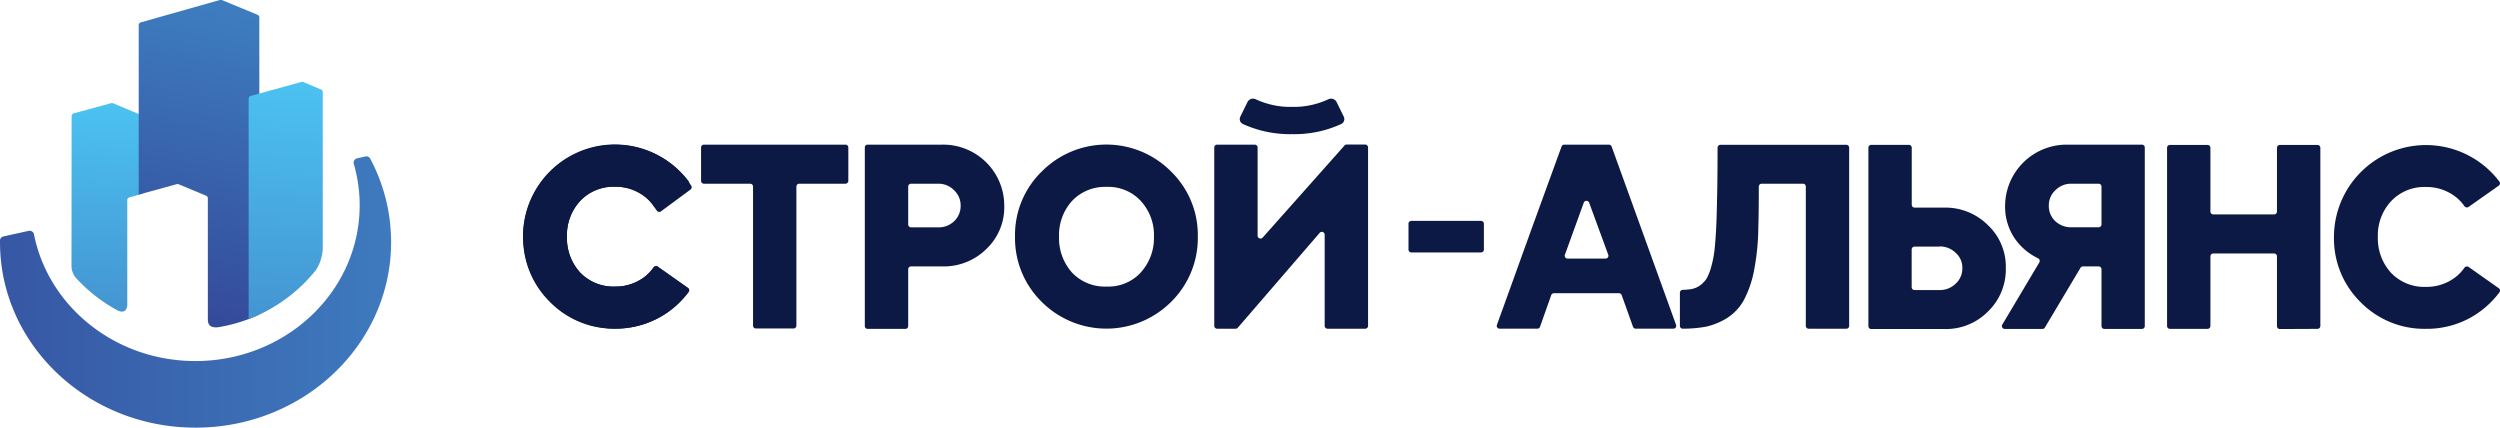 <?xml version="1.0" encoding="UTF-8"?> <svg xmlns="http://www.w3.org/2000/svg" xmlns:xlink="http://www.w3.org/1999/xlink" viewBox="0 0 737.01 126.07"><defs><style>.cls-1,.cls-2{fill:#0c1944;}.cls-1,.cls-3,.cls-4,.cls-5,.cls-6{fill-rule:evenodd;}.cls-3{fill:url(#GradientFill_1);}.cls-4{fill:url(#GradientFill_2);}.cls-5{fill:url(#GradientFill_3);}.cls-6{fill:url(#GradientFill_1-2);}</style><linearGradient id="GradientFill_1" x1="32.37" y1="30.85" x2="29.29" y2="90.99" gradientUnits="userSpaceOnUse"><stop offset="0" stop-color="#4bc2f1"></stop><stop offset="1" stop-color="#4495d1"></stop></linearGradient><linearGradient id="GradientFill_2" y1="86.08" x2="115.3" y2="86.08" gradientUnits="userSpaceOnUse"><stop offset="0" stop-color="#3757a4"></stop><stop offset="1" stop-color="#3e7abe"></stop></linearGradient><linearGradient id="GradientFill_3" x1="68.18" y1="4.02" x2="49.73" y2="93.23" gradientUnits="userSpaceOnUse"><stop offset="0" stop-color="#3d7cbf"></stop><stop offset="1" stop-color="#344a9a"></stop></linearGradient><linearGradient id="GradientFill_1-2" x1="85.72" y1="24.51" x2="81.82" y2="93.93" xlink:href="#GradientFill_1"></linearGradient></defs><g id="Слой_2" data-name="Слой 2"><g id="Слой_1-2" data-name="Слой 1"><path class="cls-1" d="M460.36,43.19a.84.84,0,0,1,.79-.55h13.16a.86.86,0,0,1,.8.55l19,52.58a.84.84,0,0,1-.8,1.13H482.22a.86.86,0,0,1-.8-.56L478.08,87a.86.86,0,0,0-.8-.56H458.11a.86.86,0,0,0-.8.56L454,96.34a.85.85,0,0,1-.79.56H442.1a.84.84,0,0,1-.8-1.13c2.43-6.68,6.34-17.55,10.41-28.83q6.27-17.23,8.65-23.75Zm8.13,16.56a.85.85,0,0,0-1.59,0L461.34,75.1a.84.84,0,0,0,.8,1.13h11.18a.84.84,0,0,0,.8-1.13Z"></path><path class="cls-1" d="M496.08,96.9a.83.83,0,0,1-.84-.84V86.3a.86.86,0,0,1,.84-.85,19.68,19.68,0,0,0,2.43-.21,6.39,6.39,0,0,0,2.53-1,8,8,0,0,0,2-2,14.82,14.82,0,0,0,1.41-3.49,32.41,32.41,0,0,0,1-5.06c.2-1.83.38-4.24.52-7.21s.25-8.41.3-11.68c.05-3.08.07-6.83.08-11.27a.83.83,0,0,1,.84-.84h37.11a.83.83,0,0,1,.84.84V96.06a.84.84,0,0,1-.84.85h-11.1a.85.85,0,0,1-.84-.85V55a.84.84,0,0,0-.84-.84H519.35a.84.84,0,0,0-.85.84c0,2.92,0,8-.14,12a70,70,0,0,1-1.27,12.79,31,31,0,0,1-3,8.69,14.87,14.87,0,0,1-4.83,5.21,20.53,20.53,0,0,1-6.24,2.6A38.48,38.48,0,0,1,496.08,96.9Z"></path><path class="cls-1" d="M562.75,42.7a.85.85,0,0,1,.84.84V60.36a.84.84,0,0,0,.85.84h8.82A17.75,17.75,0,0,1,586,66.33,16.78,16.78,0,0,1,591.32,79a17.23,17.23,0,0,1-5.21,12.79A17.41,17.41,0,0,1,573.26,97H551.65a.85.85,0,0,1-.84-.85V43.54a.85.85,0,0,1,.84-.84Zm9,30h-7.33a.85.85,0,0,0-.85.85V84.66a.85.85,0,0,0,.85.85h7.33a6.61,6.61,0,0,0,4.76-1.86,6,6,0,0,0,2-4.61,5.82,5.82,0,0,0-2-4.53A6.61,6.61,0,0,0,571.77,72.65Z"></path><path class="cls-1" d="M614.07,78.54a.83.83,0,0,0-.73.41l-10.5,17.61a.82.82,0,0,1-.72.41H591a.84.84,0,0,1-.72-1.27L601.2,77.36a.88.88,0,0,0-.39-1.23A17.38,17.38,0,0,1,594,70.36a16.61,16.61,0,0,1-2.89-9.59,18.15,18.15,0,0,1,18.21-18.13h22.12a.84.84,0,0,1,.85.84V96.13a.84.84,0,0,1-.85.84H620.38a.84.84,0,0,1-.85-.84V79.38a.84.84,0,0,0-.84-.84ZM618.69,67a.85.85,0,0,0,.84-.85V55a.84.84,0,0,0-.84-.84h-8a6.45,6.45,0,0,0-4.76,1.93A6,6,0,0,0,604,60.62a6.12,6.12,0,0,0,1.93,4.61A6.75,6.75,0,0,0,610.69,67Z"></path><path class="cls-1" d="M672.11,97a.85.85,0,0,1-.85-.85V75.58a.84.84,0,0,0-.84-.85H652.48a.85.85,0,0,0-.84.85V96.1a.85.85,0,0,1-.84.85H639.7a.84.84,0,0,1-.84-.85V43.57a.83.83,0,0,1,.84-.84h11.1a.84.84,0,0,1,.84.84v18.8a.85.85,0,0,0,.84.84h17.94a.84.84,0,0,0,.84-.84V43.57a.84.84,0,0,1,.85-.84H683.2a.84.84,0,0,1,.85.84V96.1a.85.85,0,0,1-.85.85Z"></path><path class="cls-1" d="M162.11,89a26.38,26.38,0,0,1-7.88-19.26A27.12,27.12,0,0,1,203,53.48a.82.82,0,0,1-.19,1.16l-8.91,6.28a.89.89,0,0,1-1.23-.24,12.77,12.77,0,0,0-4.42-3.92,13.86,13.86,0,0,0-6.91-1.71A13.46,13.46,0,0,0,171,59.28a14.8,14.8,0,0,0-3.86,10.48A15,15,0,0,0,171,80.32a13.59,13.59,0,0,0,10.33,4.16,13.86,13.86,0,0,0,6.91-1.71,12.77,12.77,0,0,0,4.42-3.92.89.89,0,0,1,1.23-.24l8.91,6.28a.83.83,0,0,1,.19,1.17,26.71,26.71,0,0,1-21.66,10.83A26.35,26.35,0,0,1,162.11,89Z"></path><path class="cls-1" d="M695.94,89.11a26.33,26.33,0,0,1-7.88-19.25,27.13,27.13,0,0,1,48.79-16.3.84.84,0,0,1-.2,1.17L727.75,61a.9.9,0,0,1-1.24-.24,12.65,12.65,0,0,0-4.41-3.92,13.88,13.88,0,0,0-6.91-1.71,13.43,13.43,0,0,0-10.33,4.23A14.81,14.81,0,0,0,701,69.86a15.06,15.06,0,0,0,3.87,10.55,13.52,13.52,0,0,0,10.33,4.16,13.88,13.88,0,0,0,6.91-1.71,12.65,12.65,0,0,0,4.41-3.92.9.9,0,0,1,1.24-.24l8.9,6.28a.84.84,0,0,1,.2,1.17,27,27,0,0,1-9.1,7.79,26.62,26.62,0,0,1-12.56,3A26.34,26.34,0,0,1,695.94,89.11Z"></path><path class="cls-1" d="M235.63,54.16a.84.84,0,0,0-.85.84V96a.85.85,0,0,1-.84.84h-11.1A.85.85,0,0,1,222,96V55a.84.84,0,0,0-.85-.84H207.53a.85.85,0,0,1-.85-.85V43.48a.84.84,0,0,1,.85-.84h41.72a.84.84,0,0,1,.84.84v9.83a.85.85,0,0,1-.84.85Z"></path><path class="cls-1" d="M277.85,78.54h-9.27a.84.84,0,0,0-.84.84V96.11a.85.85,0,0,1-.85.85H255.8a.85.85,0,0,1-.85-.85V43.48a.84.84,0,0,1,.85-.84h22.05a18,18,0,0,1,18.21,18.13,16.92,16.92,0,0,1-5.28,12.64,17.85,17.85,0,0,1-12.93,5.13Zm-9.27-24.38a.84.84,0,0,0-.84.84V66.17a.85.85,0,0,0,.84.85h8a6.5,6.5,0,0,0,4.69-1.79,6.16,6.16,0,0,0,1.93-4.61,6.08,6.08,0,0,0-1.93-4.53,6.38,6.38,0,0,0-4.69-1.93Z"></path><path class="cls-1" d="M345.24,89a27,27,0,0,1-38.13,0,26.38,26.38,0,0,1-7.88-19.26,26.1,26.1,0,0,1,7.88-19.17,26.83,26.83,0,0,1,38.13,0,26.1,26.1,0,0,1,7.88,19.17A26.38,26.38,0,0,1,345.24,89Zm-8.92-8.7a15.05,15.05,0,0,0,3.87-10.56,14.8,14.8,0,0,0-3.87-10.48,13,13,0,0,0-10.11-4.16A13.32,13.32,0,0,0,316,59.28a15,15,0,0,0-3.79,10.48A15.22,15.22,0,0,0,316,80.32a13.32,13.32,0,0,0,10.25,4.16A13,13,0,0,0,336.32,80.32Z"></path><path class="cls-1" d="M380.94,31.51a24,24,0,0,0,10.63-2.23,1.83,1.83,0,0,1,2.45.78l2.12,4.32a1.61,1.61,0,0,1-.72,2.17,33.17,33.17,0,0,1-14.48,3,33.55,33.55,0,0,1-14.55-3,1.62,1.62,0,0,1-.73-2.18l2.12-4.31a1.83,1.83,0,0,1,2.45-.78,24.21,24.21,0,0,0,10.71,2.23Zm-22.13,65.4a.85.85,0,0,1-.84-.85V43.49a.85.85,0,0,1,.84-.85h11.1a.85.85,0,0,1,.84.85v26a.85.85,0,0,0,1.48.56l24.14-27.16a.84.84,0,0,1,.63-.28h5.46a.85.85,0,0,1,.85.85V96.06a.85.85,0,0,1-.85.85H391.37a.85.85,0,0,1-.85-.85V69.26A.84.84,0,0,0,389,68.7L364.91,96.61a.83.83,0,0,1-.64.3Z"></path><path class="cls-2" d="M416.07,65.12h20.54a.85.85,0,0,1,.85.85v7.6a.85.85,0,0,1-.85.85H416.07a.84.84,0,0,1-.84-.84V66A.84.84,0,0,1,416.07,65.12Z"></path><path class="cls-1" d="M154.23,69.76a27.2,27.2,0,0,0,39.69,24.09,26.82,26.82,0,0,0,9.1-7.79.83.83,0,0,0-.19-1.17l-8.91-6.28a.89.89,0,0,0-1.23.24,12.77,12.77,0,0,1-4.42,3.92,13.86,13.86,0,0,1-6.91,1.71A13.59,13.59,0,0,1,171,80.32a15,15,0,0,1-3.86-10.56A14.8,14.8,0,0,1,171,59.28a13.46,13.46,0,0,1,10.33-4.23,13.86,13.86,0,0,1,6.91,1.71,12.77,12.77,0,0,1,4.42,3.92l0,.06,0,0,1,1.39a.85.85,0,0,0,1.18.19l8.73-6.44a.85.85,0,0,0,.2-1.15l-.75-1.13-.05-.07a.18.18,0,0,0,0-.07,27.09,27.09,0,0,0-48.79,16.28Z"></path><path class="cls-3" d="M21.08,78.19a5.49,5.49,0,0,0,1.46,3.91,47,47,0,0,0,12.13,9.42h0c2,.94,2.72-.18,2.85-1.51V59a.83.83,0,0,1,.62-.81l4-1.12V34.7a.84.84,0,0,0-.52-.78l-8.34-3.5a.83.83,0,0,0-.54,0l-11,3a.85.85,0,0,0-.63.82Z"></path><path class="cls-4" d="M1,69.7a1.25,1.25,0,0,0-1,1.2v.49c0,30.2,25.81,54.68,57.65,54.68s57.65-24.48,57.65-54.68a52.15,52.15,0,0,0-6.17-24.64,1.25,1.25,0,0,0-1.37-.63l-2.46.55a1.29,1.29,0,0,0-1,1.63,44,44,0,0,1,1.73,12.21c0,25.36-21.69,45.93-48.43,45.93-23.66,0-43.36-16.1-47.59-37.38a1.3,1.3,0,0,0-1.54-1Z"></path><path class="cls-5" d="M40.89,94.3a46.38,46.38,0,0,0,15.88,2.78h0A46.38,46.38,0,0,1,40.89,94.3ZM61.27,94V58.47a.84.84,0,0,0-.52-.78L52.61,54.3a.86.86,0,0,0-.55,0L40.89,57.37V7.42a.86.86,0,0,1,.61-.82L64.81,0a.87.87,0,0,1,.55,0L75.92,4.35a.85.85,0,0,1,.53.79V92.73a46.33,46.33,0,0,1-12.28,3.76c-2.64.22-2.9-1.26-2.9-2.45Z"></path><path class="cls-6" d="M93.08,79.68a12.36,12.36,0,0,0,2.07-6.58V27.17a.86.86,0,0,0-.52-.78l-5.26-2.23a.86.86,0,0,0-.55,0l-14.9,4.12a.83.83,0,0,0-.62.81v65A46.7,46.7,0,0,0,92.4,80.51v0l.16-.18Z"></path></g></g></svg> 